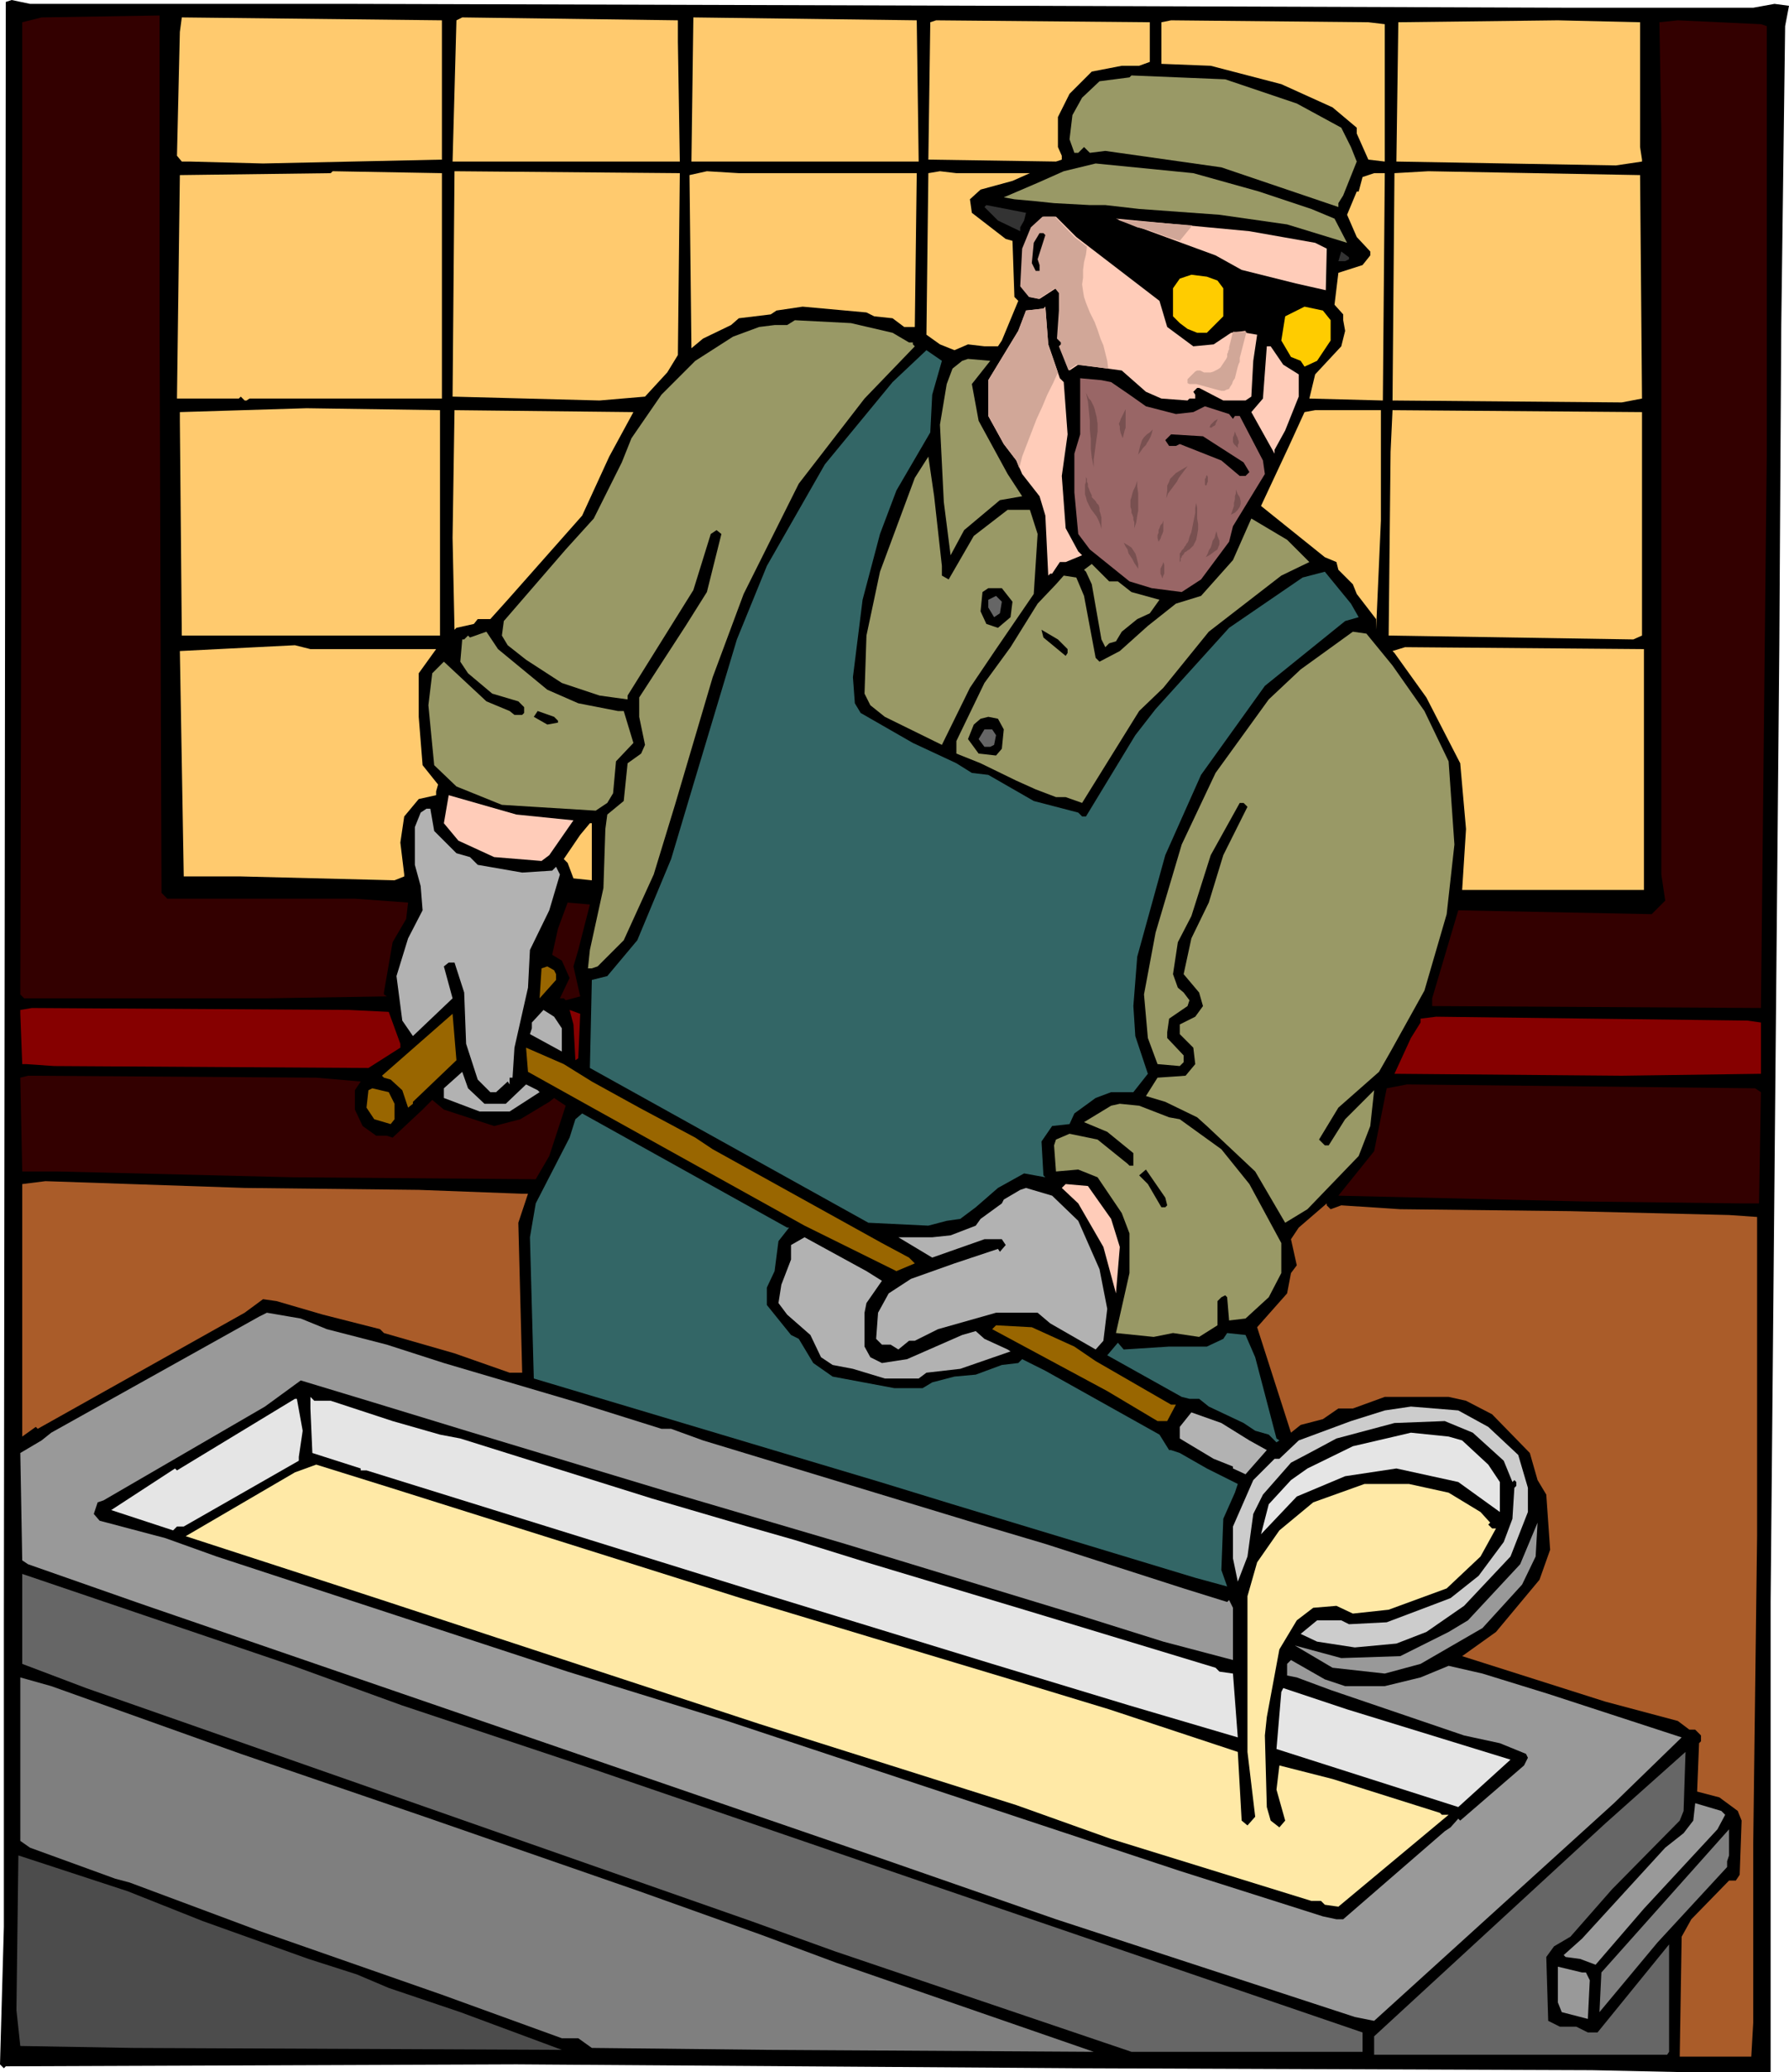 <svg xmlns="http://www.w3.org/2000/svg" fill-rule="evenodd" height="7.136in" preserveAspectRatio="none" stroke-linecap="round" viewBox="0 0 1850 2142" width="6.162in"><style>.brush1{fill:#000}.pen1{stroke:none}.brush2{fill:#300}.brush3{fill:#ffca6e}.brush4{fill:#996}.brush5{fill:#333}.brush6{fill:#ffccb9}.brush7{fill:#fc0}.brush8{fill:#366}.brush10{fill:#666}.brush11{fill:#b2b2b2}.brush12{fill:#960}.brush13{fill:#860000}.brush14{fill:#aa5c29}.brush15{fill:#999}.brush16{fill:#e5e5e5}.brush19{fill:#7f7f7f}.brush22{fill:#d1a798}</style><path class="pen1 brush1" d="m363 4 673 2h27l561 2h189l22-4 15 2-4 21-4 309-2 331-9 989v486h-92l-93-2-531-2-581-4-528 2-2 2-4-4 4-142v-313L6 2l6-2 19 4h332z"/><path class="pen1 brush2" d="m167 923 6 6h194l55 4-2 17-14 24-9 52v2l3 2-124 2H25l-4-4 2-882V23l20-5 122-2v313l2 594z"/><path class="pen1 brush3" d="m457 165-185 4-76-2h-8l-5-6 3-128 2-15 269 3v144zM701 43l2 124H468l4-146 6-3 223 3v22zm249 124H715l2-149 231 3 2 146zm239-103-11 4h-18l-31 6-23 23-12 24v31l4 9v4l-6 2-132-2 2-142 6-2 221 2v41zm243-39v142l-17-2-12-27v-6l-25-21-53-24-73-19-51-2V23l10-2 204 2 17 2zm264 127 2 13v2l-27 4-227-4 2-144 165-2 85 2v129z"/><path class="pen1 brush2" d="M1827 27v445l-6 570-340-2v-8l27-91 200 4 14-14-4-27V138l-2-115 19-2 86 4 6 2z"/><path class="pen1 brush4" d="m1341 107 46 25 10 20 6 15-14 35-5 8v4l-121-41-120-17-16 2-6-6-6 6h-4l-5-14 3-25 10-18 18-17 31-4 2-2 97 4 74 25z"/><path class="pen1 brush4" d="m1302 198 54 18 24 10 13 25-62-19-70-10-83-6-35-4h-16l-37-2-19-2-22-2-11-2 35-15 27-12 33-8 101 10 68 19z"/><path class="pen1 brush3" d="M457 412H258l-3 2h-2l-4-4-2 2h-64l3-231 156-2 2-2 113 2v233zm244-45-11 18-23 25-47 4-152-4 2-233 233 2-2 188zm245-188h2l-2 159h-11l-12-9-19-2-8-4-66-6-27 4-6 4-33 4-8 7-29 14-12 10-2-179 18-4 33 2h182zm119 0-18 8-33 9-11 10 2 14 35 27 7 2 2 58 4 4-17 41-4 6h-14l-17-2-14 6-15-6-14-10 2-167 12-2 17 2h76zm633 233-21 4-237-2 2-235 35-2 219 4 2 231zm-268 2-76-2 6-25 27-29 4-16-2-11v-6l-9-10 4-33 25-8 8-10v-4l-14-15-10-23 10-24h2l4-15 12-4h11l-2 235z"/><path class="pen1 brush5" d="m1059 228-4 7v4l-23-11-14-14 2-2 41 8-2 8z"/><path class="pen1 brush6" d="m1113 245 86 66 8 27 27 20 21-2 18-12 15-2v2l12 2-4 27-2 37-6 4h-23l-25-13h-2l-4 4 2 3v4h-6l-2 2-27-2-16-7-25-22-45-6-6 4-3 2-10-25 2-2v-2l-4-4 2-29v-18l-4-5-17 11-10-2-8-11 2-39 8-22 12-11h13l21 21zm247 6 12 6-1 43-31-7-56-14-27-15-79-29-24-9 138 13 68 12z"/><path class="pen1 brush5" d="m1395 268-4 2h-7l3-10 8 6v2z"/><path class="pen1 brush7" d="m1259 290 6 8v29l-17 17h-10l-10-4-8-6-7-7v-29l7-10 12-4 16 2 11 4z"/><path class="pen1 brush6" d="m1096 391 4 4 4 54-6 43 4 54 13 24 4 4-17 7h-6l-8 12h-2l-2 2-3-62-6-20-18-23-6-14-13-17-16-29v-37l31-51 8-21 18-2 2-2 3 39 12 35z"/><path class="pen1 brush7" d="M1376 331v21l-14 21-13 6-4-6-10-4-10-17 4-25 20-10 19 4 8 10z"/><path class="pen1 brush4" d="m923 344 17 10h4v2l2 2-52 54-68 88-57 114-32 86-39 132-22 72-31 68-27 27-6 2h-4l2-19 14-64 2-61 2-15 17-14 4-39 14-10 4-9-6-29v-20l48-74 22-35 15-60-5-4-6 4-18 58-68 109v4l-29-4-39-13-37-24-19-15-6-10 2-15 64-74 29-32 29-58 10-25 31-45 35-35 39-25 27-10 16-2h13l8-5 58 3 43 10z"/><path class="pen1 brush6" d="m1327 377 16 10v23l-14 35-11 20v4l-24-43 12-14 4-54h4l13 19z"/><path class="pen1 brush8" d="m964 408-2 39-35 60-17 45-18 68-10 80 2 27 6 10 54 31 45 21 16 10 17 2 47 27 46 12 4 4h4l51-84 21-27 76-84 76-52 23-6 27 33 8 14-14 4-83 67-66 92-37 83-29 105-4 51 2 31 13 39-15 19h-23l-16 6-22 16-5 11-18 2-11 16 2 35 2 2-22-4-27 15-23 20-16 12-14 2-19 5-62-3-144-80-144-80 2-91 16-4 31-37 35-84 23-77 45-150 31-76 60-105 70-85 35-33 16 11-10 35z"/><path class="pen1 brush4" d="m1005 397 7 38 30 55 15 23-23 4-37 31-14 26-7-55-4-80 7-42 6-16 10-8 6-2 23 2-19 24z"/><path class="pen1" style="fill:#966" d="m1149 395 19 13 17 12 31 8 18-2 12-6 25 8 4 5 2-3h5l24 46 2 14-33 54-4 16-29 39-20 13-31-4-23-7-41-33-12-16-4-43v-40l6-20v-58l22 2 10 2z"/><path class="pen1 brush3" d="M455 657H188l-2-222v-9l131-4 138 2v233zm175-185-28 61-77 87-18 20h-13l-4 5-18 4-2 2-2-95 2-132 185 2-25 46zm798 66-5 113v-11l-20-26-4-10-15-15-2-8-12-5-66-53 29-62 16-35 11-2h68v114zm270 119-9 4-253-4 2-190 2-43 258 2v231z"/><path class="pen1 brush1" d="m1286 478 6 10-4 4h-6l-19-16-43-17-4 2h-7l-4-6 6-6 33 2 42 27z"/><path class="pen1 brush4" d="M974 585v10l7 4 26-45 35-27h23l8 25-4 62-39 57-27 40-29 59-59-29-15-12-6-12 2-60 14-66 36-97 14-22 6 41 8 72zm380-4-29 14-75 58-47 58-25 24-59 95-17-6h-10l-21-8-20-9-37-18-25-10v-13l29-60 27-37 28-45 19-20 8-9 13 2 8 19 12 64 4 4 21-11 29-26 29-23 26-8 33-37 19-43 37 22 23 23z"/><path class="pen1 brush4" d="m1156 601 14 11 29 8-10 14-13 6-16 13-6 10-7 2-4 4-4-8-10-57-6-13-2-2 8-6 18 18h9z"/><path class="pen1 brush1" d="m1047 622-2 16-13 11-12-4-6-13 2-20 6-4h14l11 14z"/><path class="pen1 brush10" d="m1034 634-6 4-6-10v-8l8-4 6 6-2 12z"/><path class="pen1 brush1" d="M1104 671v4l-2 3-23-19-2-8 17 10 10 10z"/><path class="pen1 brush4" d="m566 713 32 14 41 8h6l10 33-18 19-3 33-6 10-12 8-97-6-47-19-23-22-6-62 4-33 12-12 44 41 24 10 5 4h8l2-2v-6l-6-6-27-8-25-21-8-12 2-23h2l4-4 2 2 17-6 12 18 51 42zm874-25 33 47 25 52 6 86-8 72-23 79-35 63-12 21-42 37-20 33 6 6h4l17-27 30-30-4 37-12 31-53 55-23 14-31-53-50-47-10-9-33-16-20-6 12-19 29-2 10-12-2-17-14-14v-10l16-8 8-11-4-14-16-19 8-37 18-37 15-49 25-50-4-4h-4l-30 54-20 63-14 27-5 33 5 14 6 5 6 8-2 6-19 13-2 14v6l17 18v7l-4 4-23-2-10-27-4-45 12-64 27-91 35-74 55-76 33-31 54-39 14 2 27 33z"/><path class="pen1 brush3" d="m451 671-18 25v45l4 50 16 20-2 7v4l-18 4-15 18-4 27 4 33v2l-10 4-159-4h-59l-4-233 119-6 16 4h130zm1249 249h-188l4-63-6-68-35-68-33-46-2-2 13-4 247 2v249z"/><path class="pen1 brush1" d="M577 745v2l-11 2-14-8 4-6 17 6 4 4zm461 9-2 20-6 7-18-2-11-15 6-15 7-6 8-2 10 2 6 11z"/><path class="pen1 brush10" d="m1030 760-2 10-4 2h-6l-6-8 6-10h8l4 6z"/><path class="pen1 brush6" d="m593 848-25 36-8 6-49-4-37-17-15-18 5-29 70 20 59 6z"/><path class="pen1 brush11" d="m449 859 23 23 14 4 8 8 46 8 31-2 4-4 4 8-11 37-20 41-2 39-14 62-2 31h-3v7l-2-3-12 11h-6l-13-13-12-37-2-53-10-31h-6l-5 4 9 33-41 39-11-16-6-46 12-39 15-29-2-25-6-22v-39l6-15 6-4h4l4 23z"/><path class="pen1 brush3" d="m612 910-19-2-6-16-4-4 17-25 10-12h2v59z"/><path class="pen1 brush2" d="m598 982-5 17 7 31-15 4-2-2h-4l10-21-8-18-10-6 6-27 10-27 23 2-12 47z"/><path class="pen1 brush12" d="M575 1007v6l-17 19 2-31 6-2 7 4 2 4z"/><path class="pen1 brush13" d="m402 1046 12 33v4l-33 21-325-2-29-2h-4l-2-52v-4l12-2 328 2 41 2z"/><path class="pen1 brush11" d="M581 1063v24l-33-18 2-6v-6l12-13 11 7 8 12z"/><path class="pen1 brush13" d="m598 1094-3 2-2-37-4-15 11 4-2 46z"/><path class="pen1 brush12" d="M427 1139v2l-5 4-6-18-12-11-7-2-2-2 73-64 4 48-45 43z"/><path class="pen1 brush13" d="M1821 1057v53l-144 2-235-2 17-37 10-16v-4l16-2 322 4 14 2z"/><path class="pen1 brush12" d="m612 1118 49 27 58 31 18 12 175 97 28 15 6 6-19 8-95-47-216-120-70-39-2-25 39 17 29 18z"/><path class="pen1 brush11" d="M501 1141h22l21-20 12 6 2 2-31 20h-31l-37-14v-10l19-17 6 17 17 16z"/><path class="pen1 brush2" d="m373 1118-6 9v20l8 17 14 10h11l6 2 31-29 10-10 12 10 52 17 27-7 30-18 5-4 12 8-17 52-14 24-251-2-243-6H23l-2-97 8-2 298 2 46 4zm1448 11-2 115h-18l-163-2-254-6 37-46 13-65 21-4 360 4 6 4z"/><path class="pen1 brush12" d="M408 1141v16l-4 5-17-5-8-12 2-18 4-2 17 4 6 12z"/><path class="pen1 brush4" d="m1209 1155 11 2 43 31 29 36 33 61v31l-13 25-24 22-17 2-2-24-2-2-4 2-4 4v25l-19 12-27-4-20 4-39-4 14-62v-41l-8-21-25-37-20-8-23 2-2-27 2-6 14-6 29 6 31 25 2 2h4v-13l-27-22-24-10 28-17 9-2 20 2 31 12z"/><path class="pen1 brush8" d="m816 1269-11 14-4 31-8 17v18l25 31 8 4 15 25 20 14 64 12h29l10-6 23-6 22-2 27-10 17-2 4-4 24 12 118 66 10 16h2l9 3 28 16 32 16-3 9-12 27-2 53 6 17-33-9-251-76-75-23-358-107-4-146 6-35 35-68 6-19 7-6 212 118h2z"/><path class="pen1 brush1" d="m1207 1246-2 2h-4l-14-24-9-9 7-6 20 29 2 8z"/><path class="pen1 brush14" d="m433 1230 107 4h6l-10 30 4 155h-13l-57-20-73-21-4-4-59-15-48-14-14-2-19 14-214 120-2-2-14 10v-261l24-3 206 7 180 2z"/><path class="pen1 brush6" d="m1149 1260 9 29-4 48-13-48-26-45-17-16 4-4 23 2 24 34z"/><path class="pen1 brush11" d="m1115 1262 22 50 8 41-4 33-8 9-47-27-13-11h-43l-60 17-24 12h-6l-11 9-8-5h-9l-6-6 2-27 11-20 23-15 45-16 45-15 2 3 6-7-4-6h-18l-54 19-35-21h35l19-2 26-10 5-7 22-16 2-4 17-10 6-2 27 8 27 26z"/><path class="pen1 brush14" d="m1376 1250 11-4 61 4 176 2 164 4 29 2v330l-4 319v184l-2 35h-74l2-124 10-18 39-40h7l4-6 2-56-4-10-19-14-23-6 2-50 2-2v-6l-6-6h-6l-12-9-75-20-148-47 35-25 45-54 11-31-4-57-9-15-8-28-39-40-27-14-18-4h-66l-33 12h-15l-16 11-23 6-10 8-35-109 31-35 4-21 6-8-6-27 8-12 29-25v2l4 4z"/><path class="pen1 brush11" d="m912 1324-16 23-2 10v35l6 11 12 6 26-4 57-25 14-4 9 8 24 11 3 2-52 18-35 4-8 6h-35l-33-10-21-4-12-8-11-23-24-21-9-12 3-19 10-26v-15l14-8 64 35 16 10z"/><path class="pen1 brush15" d="m338 1374 62 16 59 19 139 41 86 27h10l33 12 280 85 74 22 143 46 45 14 2-2 4 8v54l-72-19-86-27-243-74-180-53-212-64-95-29-76-23-37 27-167 97-6 2-4 12 6 7 68 18 53 19 363 119 165 51 468 155 148 47 14 3h7l105-91 6-4 8-9 2 2 66-57 4-8-2-4-27-11-37-8-138-47-35-13-10-2v-12l4-4 35 20 21 7h41l37-9 29-12 35 8 68 21 138 45-70 68-248 225-20-4-309-101-184-64-378-130-384-132-117-41-6-4-2-111 22-13 10-8 215-120 8-4 35 6 27 11z"/><path class="pen1 brush12" d="m1111 1392 22 15 78 45h5l-9 17h-10l-52-31-119-64 4-4 37 2 44 20z"/><path class="pen1 brush8" d="m1298 1403 22 84 3 2-3 2-8-8-14-4-12-8-36-17-10-8h-10l-8-2-77-43 11-13 6 7 47-3h39l17-8 4-6 19 2 10 23z"/><path class="pen1 brush16" d="m342 1448 64 21 49 14 21 4 198 62 99 29 49 14 74 23 163 49 43 13 155 47 4 4 14 2 5 66-112-33-142-43-235-72-161-50-251-78h-6v-2l-50-16-2-46v-12l4 4h17zm-29 31-4 27v4l-119 68h-7l-4 4-64-21 66-43 2 2 122-74h2l6 33z"/><path class="pen1" style="fill:#ccc" d="m1539 1475 31 29 10 34v25l-18 46-48 51-39 27-31 12-43 4-39-6-17-8 17-14h25l8 4 39-2 45-17 21-8 29-23 26-35 9-24 2-32 2-2v-4l-2-2-2 2-9-22-32-29-29-12-52 2-60 16-28 15-19 10-29 33-10 20-6 44-10 26-5-24v-33l21-48 22-22h5l20-19 54-20 35-11 27-4 49 4 31 17z"/><path class="pen1 brush11" d="m1292 1489 18 10-22 25-13-6v-2l-20-8-35-21v-12l12-15 31 11 29 18z"/><path class="pen1 brush16" d="m1512 1489 27 25 12 18v31l-43-31-64-14-53 8-50 21-37 39 8-31 23-25 17-12 47-23 43-10 17-4 39 4 14 4z"/><path class="pen1" style="fill:#ffe9a6" d="m766 1652 136 41 143 43 102 31 133 44 4 71 6 5 8-9-8-67v-161l10-35 23-33 35-29 53-19h46l41 9 33 20 10 11-2 2 4 4h4l-16 29-35 33-60 22-37 4-17-8-24 2-17 13-18 30-13 70-2 19 2 74 4 14 9 7 6-7-9-32 3-25 55 14 111 35 2 2h7l-114 95-14-2-4-4h-10l-207-64-98-35-266-84-396-130-197-64 113-66 22-8 77 24 362 114z"/><path class="pen1 brush15" d="m1574 1638-41 45-64 37-37 10-54-6-39-23 48 13 61-2 50-25 20-12 54-58 18-43-2 35-14 29z"/><path class="pen1 brush10" d="m416 1763 198 66 324 111 471 161v20h-239l-307-104-86-31-688-241-66-25v-93l280 95 113 41z"/><path class="pen1 brush19" d="m249 1813 190 65 222 77 126 45 78 29 266 92-336-2-183-2-14-10h-17l-124-45-189-66-134-50-15-4-88-32-10-7v-169l32 9 196 70z"/><path class="pen1 brush16" d="m1562 1819-54 49-188-60 5-59 2-4 66 22 169 52z"/><path class="pen1 brush10" d="m1737 1882-70 71-43 49-17 10-8 11 2 66 12 6h17l12 6h10l74-91v111l-2 3h-303v-19l239-220 83-74-2 61-4 10z"/><path class="pen1 brush15" d="m1784 1876-8 15-76 82-50 58-16-6-15-2-2-2 19-17 86-94 19-15 10-13 2-18 27 8 4 4z"/><path class="pen1 brush19" d="M1786 1924v6l-72 78-60 72 2-41 132-148v27l-2 6z"/><path class="pen1" style="fill:#4c4c4c" d="m210 1986 109 39 50 16 33 14 74 25 105 39-443-2-117-2-4-37 2-160 113 37 78 31z"/><path class="pen1 brush15" d="m1640 2039 4 8-2 40-27-7-4-10v-37l25 6h4z"/><path class="pen1" d="m1192 444-1 4-1 3-2 4-2 3-1 2-3 3-2 3-3 4 1-5 1-4 1-3 1-3 2-3 3-3 3-2 3-3zm67-11v1l-1 2-1 2v1l-1 1-2 1-1 1h-2v-1l1-2 1-1 1-1 1-1 1-1 2-1 1-1zm18 13 1 3 1 2 1 2v1l1 2v2l-1 2v3l-2-2-2-2-1-2v-5l1-2 1-4zm1 60 2 5 2 3 1 4v3l-1 3-2 3-3 3-4 2 1-3 1-3 1-3v-3l1-4v-3l1-3v-4zm-41 14 1 5v11l1 6v5l-1 6-1 5-2 4-1 2-1 1-2 2-1 1-2 1-1 1-2 1-1 2-1 1-1 1v1l-1 1v3l-1 1v2-11l1-1 1-2 1-1 1-1 1-2 1-1 1-2 1-1 1-2 1-4 2-5 1-5 1-5 1-5 1-5v-5l1-5zm-9-38-3 4-3 4-3 4-2 4-3 4-3 4-3 4-2 5 1-8v-5l2-4 1-3 3-3 3-3 5-3 7-4zm-52 15v6l1 7v18l-1 5-1 7-2 6v-6l-1-3v-2l-1-3-1-2v-3l-1-3v-7l1-3 1-4 1-3 2-4 1-3 1-3zm-53-91 1 2 1 2 1 2 2 2 1 2 1 2 1 2 1 3 2 8 1 7v8l-1 7-1 7-1 8-1 7v8l-2-10-1-9v-10l-1-10v-9l-1-10-1-10-2-9zm0 87 1 2v3l1 2v3l1 2 1 3 1 2 1 2v2l1 1 1 1 1 1 1 1 1 2 1 1 1 1 1 3v3l1 3 1 4v12l-1-4-2-5-2-4-3-4-3-4-2-4-2-4-1-4-1-3v-10l1-3v-5zm41-70v19l-1 3-1 4-1 4-2-5-1-4v-3l-1-3 1-2 1-3 2-4 3-6zm-2 138 5 3 3 2 2 3 2 3 1 3 1 4 1 4v5l-2-3-2-3-2-4-2-3-2-3-1-4-2-3-2-4zm41-23v11l-1 3-1 2-1 3-2 3-1-4v-3l1-2v-3l1-2 1-3 2-2 1-3zm45-47 1 2v5l-1 2v1l-1 1-1-1v-6l1-1v-1l1-2zm10 58 1 5 2 5v4l-1 2-1 3-3 2-4 3-5 3 2-4 1-3 2-3 1-3 1-4 2-3 1-4 1-3zm-55 32 1 3v9l-1 2-1 3-1-3-1-2v-5l1-2 1-2 1-3z" style="fill:#785050"/><path class="pen1 brush22" d="m1124 255-1 8-2 8-1 8v8l-1 7 1 7 1 6 2 6 4 10 5 10 3 8 3 9 3 7 2 8 2 8 1 8-33-4-6 4-2 2-10-25 2-2v-2l-4-4 2-29v-18l-4-5-17 11-10-2-9-11 2-39 9-22 12-11h13l20 21 13 10z"/><path class="pen1 brush1" d="m1081 243-8 25 2 6v6h-4l-4-8 2-21 6-10h4l2 2z"/><path class="pen1 brush22" d="m1156 227 77 6-13 16-3-1-7-2-11-4-11-4-12-3-10-4-8-3-2-1zm-62 158-5 11-6 12-5 12-6 13-5 13-5 13-5 13-3 12-3-8-13-17-16-29v-37l31-51 8-21 18-2 2-2 3 39 10 29zm165 18-22-6h-7l-2-1v-4l3-3 3-3 2-2 2-1h3l2 1 2 1h7l3-1 4-2 3-2 2-3 2-3 2-3 1-2v-3l1-2v-1l1-2v-2l4-16h14l-7 27v4l-1 2-1 3-1 4-1 4-1 4-2 3-1 3-2 3-1 2-3 1-2 1h-3l-4-1z"/></svg>
